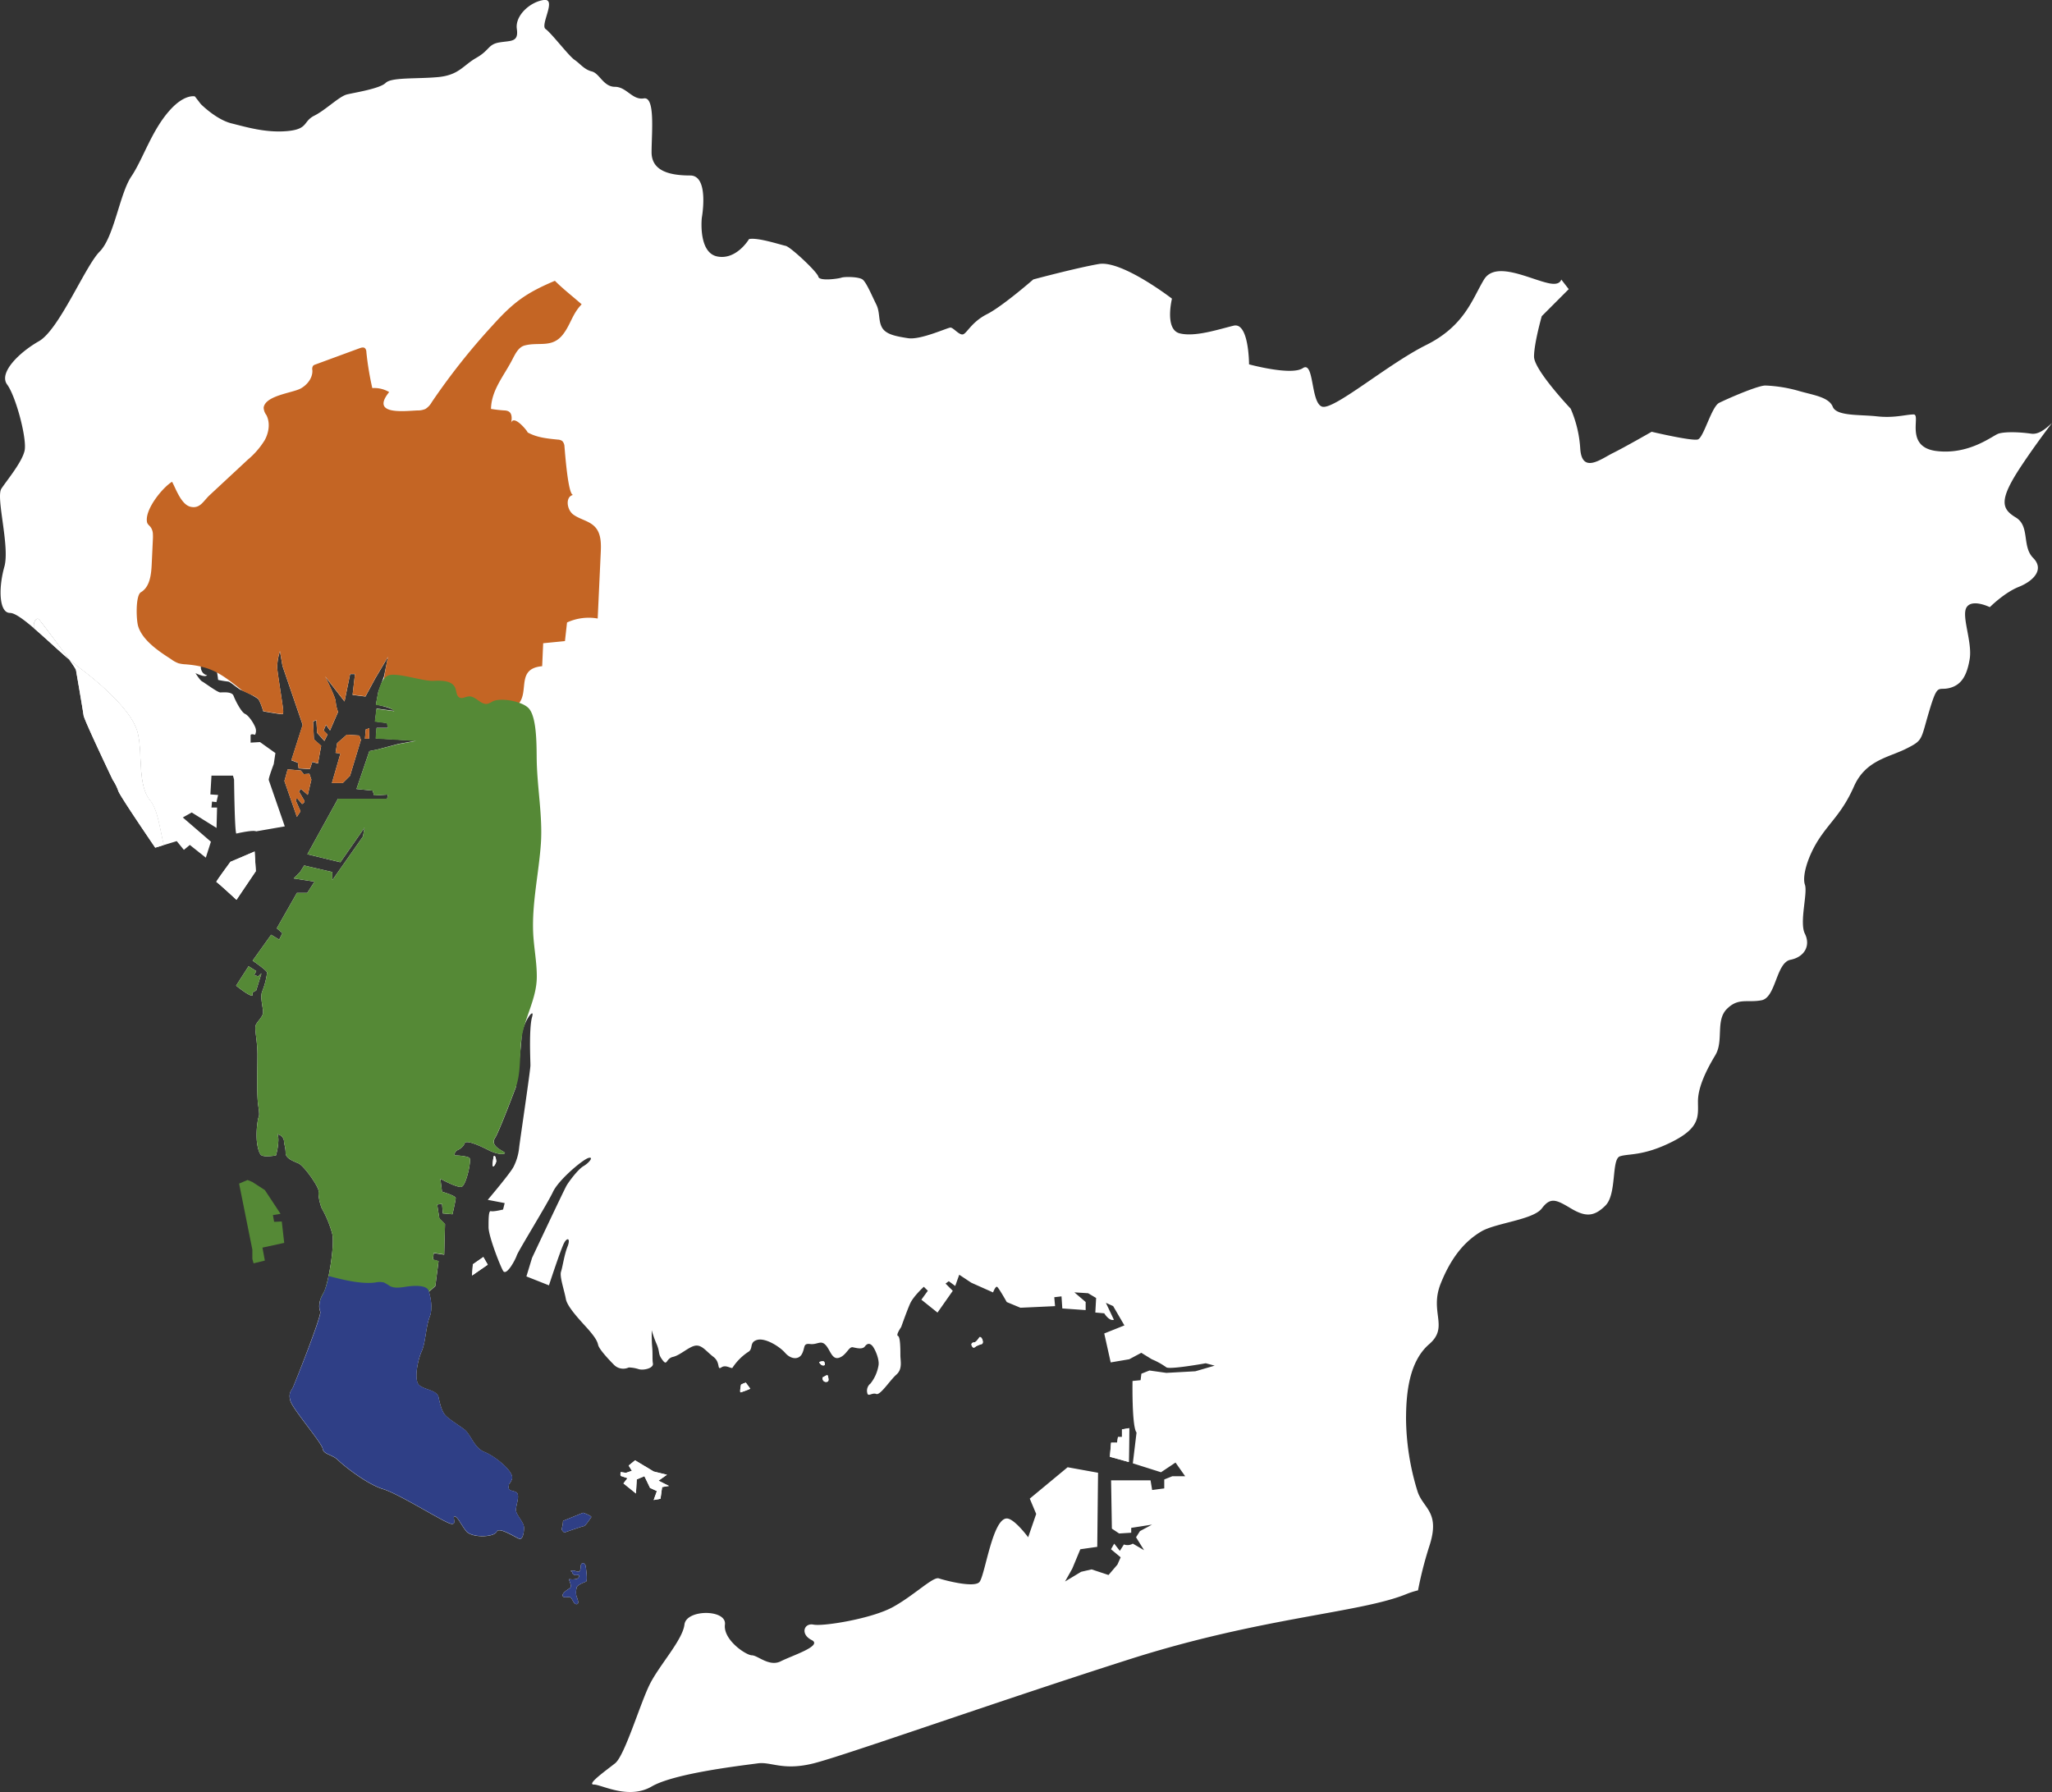 <svg xmlns="http://www.w3.org/2000/svg" viewBox="0 0 690 602.5"><rect x="0" y="0" width="690" height="602.5" fill="#333333" stroke="none"/><defs><style>.cls-1{fill:#fff}.cls-2{fill:#c46524}.cls-3{fill:#558936}</style></defs><g id="レイヤー_2" data-name="レイヤー 2"><g id="レイヤー_1-2" data-name="レイヤー 1"><path class="cls-1" d="M85.62 286.29l.4 6.62-6.5 9.63s-6.5-6-6.77-6 4.74-6.78 4.74-6.78zm11.1-27.61l-1.08 3.91 4.19 12.06 1.22-1.89-1.62-3.68.4-.8 1.76 2.05c.82-.42.82-1 .82-1l-1.9-3.26.68-.8 2.3 2 1.21-5.12-.67-2-1.89.13-1-1.22zm19.9-11.67l-3.25 2.85-.54 3.26 1.63.26-2.85 9.88h3.66l2.43-2.43 3.66-12.06-.54-1.47-4.2-.29zm6.36-1.76l-.27 3.13h1.36l.13-3.52-1.22.39zm-39.4 79.62l2.58 1.63-.68 1.37 1.35.39 1.09-1-1.76 5.74-1.22.7v.93c-.55.83-5.55-3.23-5.55-3.23zm78.94 97.76l1.49 2.58-5.28 3.65.27-3.78 3.52-2.45zm3.48-33.85s-.67 3.52-.13 3.39 1-1.63 1-1.63-.15-2.43-.87-1.76zM213.57 491c-.41.29-2.17 1.76-2.17 1.76l1.08 1.76-2 .68-1.76-.26s-.27 1.21.14 1.34l2.14.72-1.36 1.75 4.2 3.39.27-4.73 2.58-1.09 1.89 3.94 2.3 1.08-1.08 3 2.3-.42.54-3.93 2.3-.39-3.52-1.76 2.85-2-4.47-1.09zm37.23-26.12a6.4 6.4 0 0 0-1.62.67s-.54 2.59-.14 2.59a27.71 27.71 0 0 0 3.25-1.22zm128.91 15.29l-.14 11.39-6.37-1.76.41-4.74h2.03l.28-1.89h1.35v-2.58l2.44-.42zm-50.37-30.58c.81-.42 1.62 2 .81 2.3a10.23 10.23 0 0 0-1.76.67c-.54.26-.95 1-1.5.13s0-1.34.68-1.34 1.77-1.76 1.77-1.76zM276.8 463c.53-.18 1.49-1.09 1.62-.28s.55 1.91-.67 1.91-1.36-1.51-.95-1.63zm-1.35-5c.4-.26 1.62-.54 1.76 0s.4 1.09-.41 1.09-1.35-1.09-1.35-1.09zm-79.35 50.61s3 1.09 2.71 1.5-2 3-2.44 3-6.63 2.17-6.63 2.17-1.09-.83-.82-1.37a12.15 12.15 0 0 0 .41-2.56zm.81 17.75s.82 5.15.14 5.41-2.84 1.08-3.11 1.89a6.68 6.68 0 0 0-.14 2.84c.14.55 1.22 2.72.14 2.85s-1.49-2-2.17-2.3-2.44.41-2.58-.55 1.49-1.89 2.44-2.56-.67-3-.13-3a6 6 0 0 0 2.57-.13c.68-.42 1.09-1.38.14-1.25s-1.63-.13-1.76-.8-1.23-.41-.14-.67 2.3.93 2.71 0 0-1.92.67-2.43 1.22.7 1.22.7zM11.48 211.28c3.68 3.15 7.91 7.17 11.72 10.43-3.44-4.77-9.56-12.76-10.1-13.43s-2.01.36-1.62 3z"/><path class="cls-1" d="M476.68 501.52a84.79 84.79 0 0 1-3.89-24.3c0-8.74 1-19.43 7.78-25.28s0-10.68 3.88-20.39 8.75-14.59 13.61-17.49 17.5-3.91 20.41-7.79 4.86-2.9 9.72 0 7.78 2.93 11.66-.95 1.94-15.56 4.86-16.54 7.78 0 17.49-4.86 8.75-8.75 8.75-13.61 2.92-10.69 5.83-15.53 0-11.67 3.89-15.55 6.8-2 11.66-2.92 4.86-12.63 9.72-13.61 6.8-4.87 4.86-8.75 1-13.61 0-16.51 1-9.73 4.86-15.55 7.77-8.74 11.66-17.52 11.66-9.7 17.49-12.62 4.87-2.9 7.78-12.63 2.92-6.81 6.8-7.79 5.83-3.88 6.81-9.7-2.92-14.6-1-17.49 7.78 0 7.78 0 4.85-4.87 9.72-6.81 8.74-5.82 4.86-9.73-1-10.68-5.84-13.61-5.83-5.82 1.95-17.49c3.5-5.25 7.19-10.3 10.2-14.26-2.2 2-4.48 3.94-7 3.57-4.52-.64-9.07-.64-11 0s-9.71 7.15-20.73 5.85-5.18-12.31-7.77-12.31-6.49 1.29-12.31.64-13.61 0-14.9-3.23-6.48-3.91-11-5.2a47.62 47.62 0 0 0-11.66-1.94c-2.6 0-13 4.55-15.55 5.84s-5.18 11.65-7.13 12.29-15.55-2.58-15.55-2.58-9.07 5.2-13 7.14-10.36 7.11-11-1.3a39.76 39.76 0 0 0-3.23-13.61s-12.32-13-12.32-17.49 2.6-13.61 2.6-13.61l9.07-9.08L525 94c-.44 1.17-1.59 1.73-4 1.27-6.42-1.27-18.08-7.75-22-1.27s-6.48 15.55-19.44 22-31.1 22-35 20.72-2.6-15.55-6.48-12.94S420 122.5 420 122.5s0-14.26-5.19-13-13 3.88-18.14 2.58-2.59-11.67-2.59-11.67-16.85-13-24.62-11.64-22 5.18-22 5.18-10.37 9.05-15.55 11.67-6.8 6.46-8.09 6.8-3.24-2.28-4.21-2.28-10.05 4.22-14.26 3.57-7.45-1.29-8.75-3.57-.64-5.17-1.94-7.76-3.29-7.38-4.58-8.38-6.15-1-7.12-.65-7.45 1.29-7.78-.31-9.4-10.07-11-10.38-9.4-2.92-12.31-2.27c0 0-4.21 7.14-10.69 5.84s-5.19-13-5.19-13S238.58 59 232.1 59s-13-1.29-13-7.79 1.29-18.78-2.6-18.13-5.82-3.89-9.71-3.89-5.18-4.52-7.78-5.17-3.89-2.59-5.83-3.91-7.78-9-9.72-10.35 3.93-10.37-.61-9.76-9.71 5.2-9.06 9.73-1.95 3.88-5.84 4.53-3.23 2.59-7.77 5.18-5.83 5.84-13 6.49-15.55 0-17.49 1.94-10.37 3.24-13 3.88-7.13 5.2-11 7.14-1.94 4.53-9.07 5.18-13.6-1.3-18.78-2.59S67.53 35 67.53 35l-2-2.59s-3.42-.91-8.37 4.59c-6.15 6.78-9.07 16.51-13 22.33s-5.79 20.4-10.65 25.26-13.6 26.24-20.41 30.12S-.5 125.4 2.41 129.3s6.8 18.45 5.83 22.36-5.83 9.71-7.77 12.63 2.91 19.43 1 26.24a35.89 35.89 0 0 0-1.1 5.61 33.63 33.63 0 0 0 6 4.11 33.63 33.63 0 0 1-6-4.11c-.57 5.2.19 9.94 3 9.94 1.63 0 4.62 2.22 8.1 5.2-.39-2.64 1-3.7 1.62-3s6.66 8.66 10.1 13.43c1.22 1 2.41 2 3.51 2.84 7.78 5.82 17.49 14.57 19.44 21.38s-.12 17.93 4.37 23.31c2.46 2.95 3.18 9.26 4.54 14.9l4.38-1.34 2.4 2.95 2-1.66 5.38 4.27 1.71-5.36-9.45-8.15 3-1.68 8.34 5.2.18-6.86h-1.88l.18-2 1.49.18.56-2.41-2.6-.18.37-6.31h7.23l.37 1.32s.18 17.23.74 18.16c0 0 5.56-1.32 6.68-.75l9.63-1.68-5.38-15.55c-.18-.57 1.67-5.39 1.67-5.39l.56-3.7-5.19-3.7-3.15.19v-2.41c0-.75 1.48-.21 1.48-.21a2.93 2.93 0 0 0 .19-2.22c-.37-1.3-2.23-4.25-3.53-4.82s-3.33-4.63-3.88-6.1-3.53-1.12-4.46-1.12-5.37-3.33-6.11-3.7-2.22-2.79-2.22-2.79 2.59 1.29 3.52.93 0 0-.93-.93-1.11-2.95-.19-2.59 1.12-1.47.93-2 2.41 1.47 3.16 2.22 1.11 4.64 1.11 4.64a30.18 30.18 0 0 0 3.33.56c.74 0 3.71 2.77 4.63 2.95a28.94 28.94 0 0 1 5.38 2.8c.74.54 1.85 4.27 1.85 4.27s5.19.9 5.75.9 1.11.57.92-1.47-1.85-12.06-2-14.08a19.28 19.28 0 0 1 .93-5.56l.87 5 6.77 19.77-3.8 11.9 2.18.83.27 1.89 3.79.26.81-2.44 1.89.55 1.09-5.95-2.44-2.18-.27-5.95 1.08-.54.27 4.32 2.44 2.72 1.08-2.18-1.35-1.34.81-1.89 1.35 1.89 2.71-6.24a13.13 13.13 0 0 1-.81-3.52c0-1.34-3.52-8.38-3.52-8.38l6.5 8.38 1.89-9.21h1.63l-.81 7 4.33.54 3.25-6 4.33-7.3-1.35 6.5-1.9 5.15-.81 4.32s5.42 1.08 6.23 2.17l-6-.8-.54 4.32 4.07.54.26 1.63h-3.79l-.27 3.52 13.55.81-6 1.08-7.01 1.87-2.71.54-4.33 12.74 5.42.54.54 1.63 4.6-.29-.26 1.38h-16.53l-10.29 18.68 11.11 2.69 8.12-11.65-.54 3-10.29 14.65v-2.71l-9.48-2.2-1.36 2.17-2.16 2.17 7 1.09-2.44 3.78h-3.48l-6.77 11.9 1.9 1.63-1.08 2.17-2.71-1.63-6.23 8.72s4.87 3.26 4.87 4.06a26 26 0 0 1-1.63 6.24c-.8 1.89.28 5.41.28 7s-1.89 3-2.44 4.32.55 5.15.55 10-.28 13.53.26 17.05.27 3.52 0 4.32a28.53 28.53 0 0 0-.54 6c0 2.43.54 5.12 1.36 6.21s5.14.28 5.14.28a20.88 20.88 0 0 0 .82-5.15c0-2.43-.82-2.17 0-1.89a2.62 2.62 0 0 1 1.89 2.18c0 1.06.54 2.15.54 4s2.44 2.71 4.34 3.54 7 8.12 6.76 9.47.55 4.61 1.09 5.69a36.49 36.49 0 0 1 3.52 8.64c.81 3.81-1.36 17.08-3 19.8s-1.63 4.86-1.08 6.21-8.67 24.45-9.19 25.54-1.63 1.89-.81 4.61 10.56 14.07 10.83 16 3.25 1.92 5.14 3.8 9.75 8.13 15.17 9.76 20.31 11.1 22.74 11.64.27-2.71 1.36-2.45 1.9 2.45 3.79 4.89 9.48 2.14 10.29.25 7 2.44 7.86 2.44 1.35-1.89 1.35-3.78-2.71-4.32-2.71-5.95 1.08-4.06.54-5.44-3.25-.51-3-2.43 0 0 1.09-2.43-5.69-7.84-9.21-9.21-4.61-5.95-6.77-7.58-4.87-3.24-6.23-4.61-1.9-3.78-2.44-6.21-4.6-2.46-6.5-4.06-.54-8.41.81-11.39 1.36-8.12 2.71-11.64-.27-8.38-.27-8.38l2.17-1.92 1.08-8.38-1.9-.55.28-2.17 3.51.54.28-10.27-1.9-1.91L147 405l1.63-.26.27 3.24 3.25.28s1.08-4.6 1.08-5.43-4.6-2.15-4.6-2.15l-.55-4.35s5.42 3 7.05 2.72 3.52-9.21 2.71-9.76-3.53-.8-4.61-.8.27-1.63.27-1.63 2.16-.8 2.71-2.43 7.31 1.89 8.39 2.43 3.66 1.5 5 1-5.28-2-3.11-5.28c1.34-2 7-17.08 7-17.08s1.63-11.9 1.89-16.79 4.61-10.56 3.53-6.75-.55 14.62-.55 16.25-3.51 25.17-3.79 27.61a18 18 0 0 1-1.89 6.49c-1.09 2.17-8.67 11.1-8.67 11.1l5.69 1.09-.54 2.17s-3.25.8-4.06.54-.82 2.44-.82 5.41 3.79 12.73 4.88 14.65 4.06-3.55 4.6-5.15 10.29-17.34 12.19-21.4 10-10.84 11.91-11.39.27 1.63-1.62 2.72-4.88 5.15-5.69 6.5-11.64 24.37-11.64 24.37l-1.9 6.24 7.58 3s4.06-12.44 5.15-14.36 2.16-1.34 1.08 1.37-1.63 6.76-2.17 8.39 1.09 6.23 1.63 9.21 6 8.38 7.85 10.56 2.71 3.51 3 4.86 3.25 4.6 5.42 6.78a4.36 4.36 0 0 0 4.87.8 11.66 11.66 0 0 1 3.25.54c1.62.55 5.15-.25 4.88-1.88s0-3-.28-6c-.12-1.47-.13-3.59-.13-5.17a36.3 36.3 0 0 0 1.76 4.89c1.08 2.72.27 3 1.89 5.15s1.09-.55 3.52-1.09 5.42-3.52 7.59-3.78 3.52 1.89 6 3.78 1.08 4.61 2.7 3.52 3.53.83 3.79 0a18.62 18.62 0 0 1 5.15-5.15c1.9-1.06.27-3.23 3-4.06s7.58 2.17 9.48 4.35 4.6 2.43 5.69.26.26-3.52 2.7-3.24 3.52-1.37 5.14.26 2.17 5.15 4.61 4.35 3.25-3.81 4.61-3.52 3.24.8 4.06-.29 1.62-1.08 2.43-.26 2.44 4.32 2.17 6.5a13.31 13.31 0 0 1-2.71 6.23 3.09 3.09 0 0 0-1.08 3.24c.27 1.34 1.62-.26 3 .28s4.6-4.6 6.76-6.49 1.36-4.61 1.36-6.52 0-6.21-.81-6.5 1.08-3 1.08-3 1.9-5.41 3-7.87 4.61-5.66 4.61-5.66l1.35 1.34-2.17 3 5.42 4.34 5.14-7.32-2.43-2.43 1.08-.8 2.17 1.6 1.35-3.78 4.06 2.69 7.31 3.26s.82-2.17 1.36-1.88 3.25 5.12 3.25 5.12l4.6 1.91 11.64-.54-.26-3 2.43-.28.27 4.06 7.85.55v-2.72l-3.79-3.24 4.61.29 2.7 1.6-.27 4.89 3 .26s1.63 2.72 3.25 2.18l-2.7-5.7 2.44 1.09 3.79 6.5-6.78 2.71 2.17 9.73 6.23-1.06 4.06-2.17 3.52 2.17a24.51 24.51 0 0 1 4.87 2.69c1 .88 13.28-1.34 13.28-1.34l3 .8-6.49 1.89-9.76.54-5.68-.8-2.71 1.08-.27 2.18-2.71.26s-.27 15.44 1.35 17.33L380.92 492l9.48 3 4.88-3.26 3.24 4.6h-4.33l-2.7 1.09v3l-4.07.54-.54-3.26h-13.27l.27 16.25 2.44 1.63 4.06-.26v-1.63l7-1.09-4.06 2.18-1.32 2.07 2.71 4.35-3.79-2.21a3.47 3.47 0 0 1-3 .28l-1.36 2.15-1.9-2.43-1.08 1.89 3.25 2.71-1.08 2.44-3 3.51-5.69-1.89-3.52.81-5.41 3.26 2.43-4.32 2.71-6.52 5.69-.81.27-24.91-10.23-1.85-12.73 10.55 2.16 5.15-2.7 7.84s-4.13-5.61-6.72-6.26c-5.18-1.29-7.78 19.43-9.72 21.37s-11.66-.64-13.61-1.29-8.41 5.82-15.54 9.7-23.33 6.5-26.57 5.85-4.53 3.24-.65 5.18-6.47 5.17-10.36 7.14-7.78-2-9.72-2-9.72-5.17-9.07-10.35-13-5.2-13.61 0-8.42 13.61-11.66 20.08-8.42 24-11.66 26.57-9.73 7.15-7.14 7.15 11.66 5.18 19.44.65 31.1-7.12 35.63-7.77 8.43 2.59 18.79 0 61.55-20.75 106.26-35 77.74-15.55 93.29-22a27.15 27.15 0 0 1 3.71-1.17 126.29 126.29 0 0 1 3.75-14.7c3.88-11.69-1.94-12.67-3.89-18.49z"/><path class="cls-1" d="M46.15 245.93c-1.95-6.81-11.66-15.56-19.44-21.38-1.1-.83-2.29-1.81-3.51-2.84a28.49 28.49 0 0 1 2.32 3.44c.18.93 2.41 13.92 2.59 15.39s9.27 20.57 9.82 21.69a16.6 16.6 0 0 1 1.85 3.7C40.16 267.4 52.2 285 52.2 285l2.86-.88c-1.36-5.64-2.08-11.95-4.54-14.9-4.52-5.36-2.43-16.49-4.37-23.29zm39.47 40.36l.4 6.62-6.5 9.63s-6.5-6-6.77-6 4.74-6.78 4.74-6.78zm76.9 136.34l1.49 2.58-5.28 3.65.27-3.78 3.52-2.45zm3.48-33.85s-.67 3.52-.13 3.39 1-1.63 1-1.63-.15-2.43-.87-1.76zM213.57 491c-.41.29-2.17 1.76-2.17 1.76l1.08 1.76-2 .68-1.76-.26s-.27 1.21.14 1.34l2.14.72-1.36 1.75 4.2 3.39.27-4.73 2.58-1.09 1.89 3.94 2.3 1.08-1.08 3 2.3-.42.54-3.93 2.3-.39-3.52-1.76 2.85-2-4.47-1.09zm37.23-26.12a6.4 6.4 0 0 0-1.62.67s-.54 2.59-.14 2.59a27.71 27.71 0 0 0 3.25-1.22zm128.91 15.29l-.14 11.39-6.37-1.76.41-4.74h2.03l.28-1.89h1.35v-2.58l2.44-.42zm-50.37-30.58c.81-.42 1.62 2 .81 2.3a10.23 10.23 0 0 0-1.76.67c-.54.26-.95 1-1.5.13s0-1.34.68-1.34 1.77-1.76 1.77-1.76zM276.8 463c.53-.18 1.49-1.09 1.62-.28s.55 1.91-.67 1.91-1.36-1.51-.95-1.63zm-1.35-5c.4-.26 1.62-.54 1.76 0s.4 1.09-.41 1.09-1.35-1.09-1.35-1.09zM11.48 211.28c3.68 3.15 7.91 7.17 11.72 10.43-3.44-4.77-9.56-12.76-10.1-13.43s-2.01.36-1.62 3z"/><path class="cls-1" d="M46.15 245.93c-1.95-6.81-11.66-15.56-19.44-21.38-1.1-.83-2.29-1.81-3.51-2.84a28.49 28.49 0 0 1 2.32 3.44c.18.93 2.41 13.92 2.59 15.39s9.27 20.57 9.82 21.69a16.6 16.6 0 0 1 1.85 3.7C40.16 267.4 52.2 285 52.2 285l2.86-.88c-1.36-5.64-2.08-11.95-4.54-14.9-4.52-5.36-2.43-16.49-4.37-23.29z"/><path class="cls-2" d="M96.72 258.68l-1.08 3.91 4.19 12.06 1.22-1.89-1.62-3.68.4-.8 1.76 2.05c.82-.42.82-1 .82-1l-1.9-3.26.68-.8 2.3 2 1.21-5.12-.67-2-1.89.13-1-1.22zm19.9-11.67l-3.25 2.85-.54 3.26 1.63.26-2.85 9.88h3.66l2.43-2.43 3.66-12.06-.54-1.47-4.2-.29zm6.36-1.76l-.27 3.13h1.36l.13-3.52-1.22.39z"/><path class="cls-2" d="M51.41 179.57a15.66 15.66 0 0 1 0 1.68L51 190c-.18 3.41-.67 7.39-3.62 9.12-1.83 1.07-1.6 9.26-.91 11.47 1.47 4.74 7 8.44 11 11A9.84 9.84 0 0 0 60 223a11.22 11.22 0 0 0 2.39.36c8.68.68 12.07 3.23 18.87 8.67 1.68 1.07 3.77 1.55 5.42 2.8.74.54 1.85 4.27 1.85 4.27s5.19.9 5.75.9 1.11.57.92-1.47-1.85-12.06-2-14.08a19.28 19.28 0 0 1 .93-5.56l.87 5 6.77 19.77-3.8 11.9 2.18.83.27 1.89 3.79.26.81-2.44 1.89.55 1.09-5.95-2.44-2.18-.27-5.95 1.08-.54.27 4.32 2.44 2.72 1.08-2.18-1.35-1.34.81-1.89 1.35 1.89 2.71-6.24a13.13 13.13 0 0 1-.81-3.52c0-1.34-3.52-8.38-3.52-8.38l6.5 8.38 1.89-9.21h1.63l-.81 7 4.33.54 3.25-6 4.33-7.3c-1 4.56-1.59 9.11-2.5 13.67a1.09 1.09 0 0 0 1.21 1.54c7.31.55 14.33 2.65 21.4 4.43 8.79 2.21 12.56 1.13 21-2s.38-13.54 10.73-14.47l.34-7.72 7.32-.72.7-6.26a17.42 17.42 0 0 1 10.31-1.33L202 185.9c.15-3.05.18-6.45-1.88-8.69-1.91-2.09-5-2.51-7.31-4.18s-2.78-6.19 0-6.64c-1.82.56-2.87-15.12-3-16.22a2.84 2.84 0 0 0-.75-1.9 2.91 2.91 0 0 0-1.54-.47c-4.06-.4-7.08-.76-10.16-2.44.62.33-4.73-6.55-5.53-3 .33-1.46.46-3.37-.86-4.06a3.44 3.44 0 0 0-1.31-.3 43.27 43.27 0 0 1-4.56-.52c.13-6.34 4.34-11.07 7.14-16.53 1-1.9 2-4.08 4-4.74 4.87-1.39 9.37 1 13.09-3.8 2.53-3.25 3.13-6.91 6.26-10.09-3-2.66-6.16-5.07-9-7.91-10 4.22-14.07 7.36-21.15 15.2a222.49 222.49 0 0 0-20.24 25.58 6.46 6.46 0 0 1-2.13 2.3 6.34 6.34 0 0 1-2.7.51c-4.65.2-15.84 1.62-9.51-6.18a9.92 9.92 0 0 0-5.67-1.34 100 100 0 0 1-2-12.15 1.8 1.8 0 0 0-.47-1.26c-.47-.4-1.19-.21-1.77 0l-14.95 5.5a1.71 1.71 0 0 0-.73.42 2 2 0 0 0-.23 1.5c.13 2.55-1.68 4.88-3.91 6.12-2.66 1.49-11.85 2.32-12.47 6.4a4.31 4.31 0 0 0 .89 2.51c1.37 2.59.88 5.84-.51 8.42a27 27 0 0 1-5.73 6.62l-12.74 11.85c-2.19 2-3.21 4.66-6.41 4s-5-6.05-6.3-8.43c-3.17 1.9-9.32 9.42-8.41 13.62.14.65.75 1.07 1.16 1.58a4.21 4.21 0 0 1 .8 2.39z"/><path class="cls-3" d="M83.58 324.87l2.58 1.63-.68 1.37 1.35.39 1.09-1-1.76 5.74-1.22.7v.93c-.55.83-5.55-3.23-5.55-3.23zm-3.18 73.08l4.46 22.23v3.11l.41 1.47 3.79-.93-.81-4.35 7.32-1.6-.82-7.19-2.57.12-.41-2.27 2.57-.42-5.28-7.99-4.2-2.72-1.62-.67-2.84 1.21z"/><path class="cls-3" d="M169.74 387.69c.09-.66-5.27-2.17-3.29-5.12 1.34-2 7-17.08 7-17.08 1.69-4.47 1.28-10.7 1.8-15.43.83-7.53 5.18-13.91 5.25-21.49.05-5-1-10-1.22-15-.42-10.12 1.91-20 2.6-30 .61-9-1.21-18.54-1.4-27.75-.09-4.11.2-14.39-2.63-17.6-2.13-2.43-9.39-3.75-12.14-2.42a8.09 8.09 0 0 1-1.73.83c-2.26.51-4-2.65-6.31-2.49-1.08.07-2.19.88-3.17.39s-1-2-1.38-3.13c-1-2.64-4.64-2.62-7.46-2.49-3.54.17-12.46-3-15.21-1.76s-3.54 6.61-4.07 9.86c1.67.26 5.09.65 6.18 2.11l-6-.8-.54 4.32 4.07.54.26 1.63h-3.79l-.27 3.52 13.55.81-6 1.08-6.93 1.78-2.71.54-4.33 12.74 5.42.54.54 1.63 4.6-.29-.26 1.38h-16.53l-10.29 18.68 11.11 2.69 8.12-11.65-.54 3-10.29 14.65v-2.71l-9.48-2.2-1.36 2.17-2.16 2.17 7 1.09-2.44 3.78h-3.48l-6.77 11.9 1.9 1.63-1.08 2.17-2.71-1.63-6.23 8.72s4.87 3.26 4.87 4.06a26 26 0 0 1-1.63 6.24c-.8 1.89.28 5.41.28 7s-1.89 3-2.44 4.32.55 5.15.55 10-.28 13.53.26 17.05.27 3.52 0 4.32a28.53 28.53 0 0 0-.54 6c0 2.43.54 5.12 1.36 6.21s5.14.28 5.14.28a20.88 20.88 0 0 0 .82-5.15c0-2.43-.82-2.17 0-1.89a2.62 2.62 0 0 1 1.89 2.18c0 1.06.54 2.15.54 4s2.44 2.71 4.34 3.54 7 8.12 6.76 9.47.55 4.61 1.09 5.69a36.49 36.49 0 0 1 3.52 8.64c.81 3.81-1.36 17.08-3 19.8-4.52 7.49 5.28 5.54 10.26 6 7 .58 14.41 2.66 21.42 2.77 3.34.05 3.83.68 4.55-3.13.15-.74-.95-6-.76-6.14l2.17-1.92 1.08-8.38-1.9-.55.28-2.17 3.51.54.28-10.27-1.9-1.91-.74-4.6 1.63-.26.27 3.24 3.25.28s1.08-4.6 1.08-5.43-4.6-2.15-4.6-2.15l-.55-4.35s5.42 3 7.05 2.72 3.52-9.21 2.71-9.76-3.53-.8-4.61-.8.27-1.63.27-1.63 2.16-.8 2.71-2.43 7.31 1.89 8.39 2.43 3.66 1.5 5 1c.08-.06.14-.11.14-.17z"/><path d="M196.1 508.61s3 1.09 2.71 1.5-2 3-2.44 3-6.63 2.17-6.63 2.17-1.09-.83-.82-1.37a12.15 12.15 0 0 0 .41-2.56zm.81 17.75s.82 5.15.14 5.41-2.84 1.08-3.11 1.89a6.68 6.68 0 0 0-.14 2.84c.14.55 1.22 2.72.14 2.85s-1.49-2-2.17-2.3-2.44.41-2.58-.55 1.49-1.89 2.44-2.56-.67-3-.13-3a6 6 0 0 0 2.57-.13c.68-.42 1.09-1.38.14-1.25s-1.63-.13-1.76-.8-1.23-.41-.14-.67 2.3.93 2.71 0 0-1.92.67-2.43 1.22.7 1.22.7zm-52.67-92.06s1.63 4.86.27 8.38-1.35 8.67-2.71 11.64-2.7 9.76-.81 11.39 6 1.6 6.5 4.06 1.09 4.87 2.44 6.21 4.06 3 6.23 4.61 3.25 6.23 6.77 7.58 10.29 6.78 9.21 9.21-.82.54-1.09 2.43 2.44 1.09 3 2.43-.54 3.81-.54 5.44 2.71 4.06 2.71 5.95-.55 3.78-1.35 3.78-7-4.32-7.86-2.44-8.39 2.18-10.29-.25-2.71-4.61-3.79-4.89 1.08 3-1.36 2.45-17.33-10-22.74-11.64-13.27-7.87-15.17-9.76-4.87-1.88-5.14-3.8-10-13.27-10.83-16 .27-3.52.81-4.61 9.75-24.09 9.21-25.46-.55-3.52 1.08-6.21a23.55 23.55 0 0 0 1.73-5.77c4.65 1.22 10.94 2.81 15.71 2.17a6.33 6.33 0 0 1 2.87 0 15.67 15.67 0 0 1 2 1.2c2 1 4.35.31 6.57.07s6.18-.37 6.57 1.83z" fill="#2f3f86"/></g></g></svg>